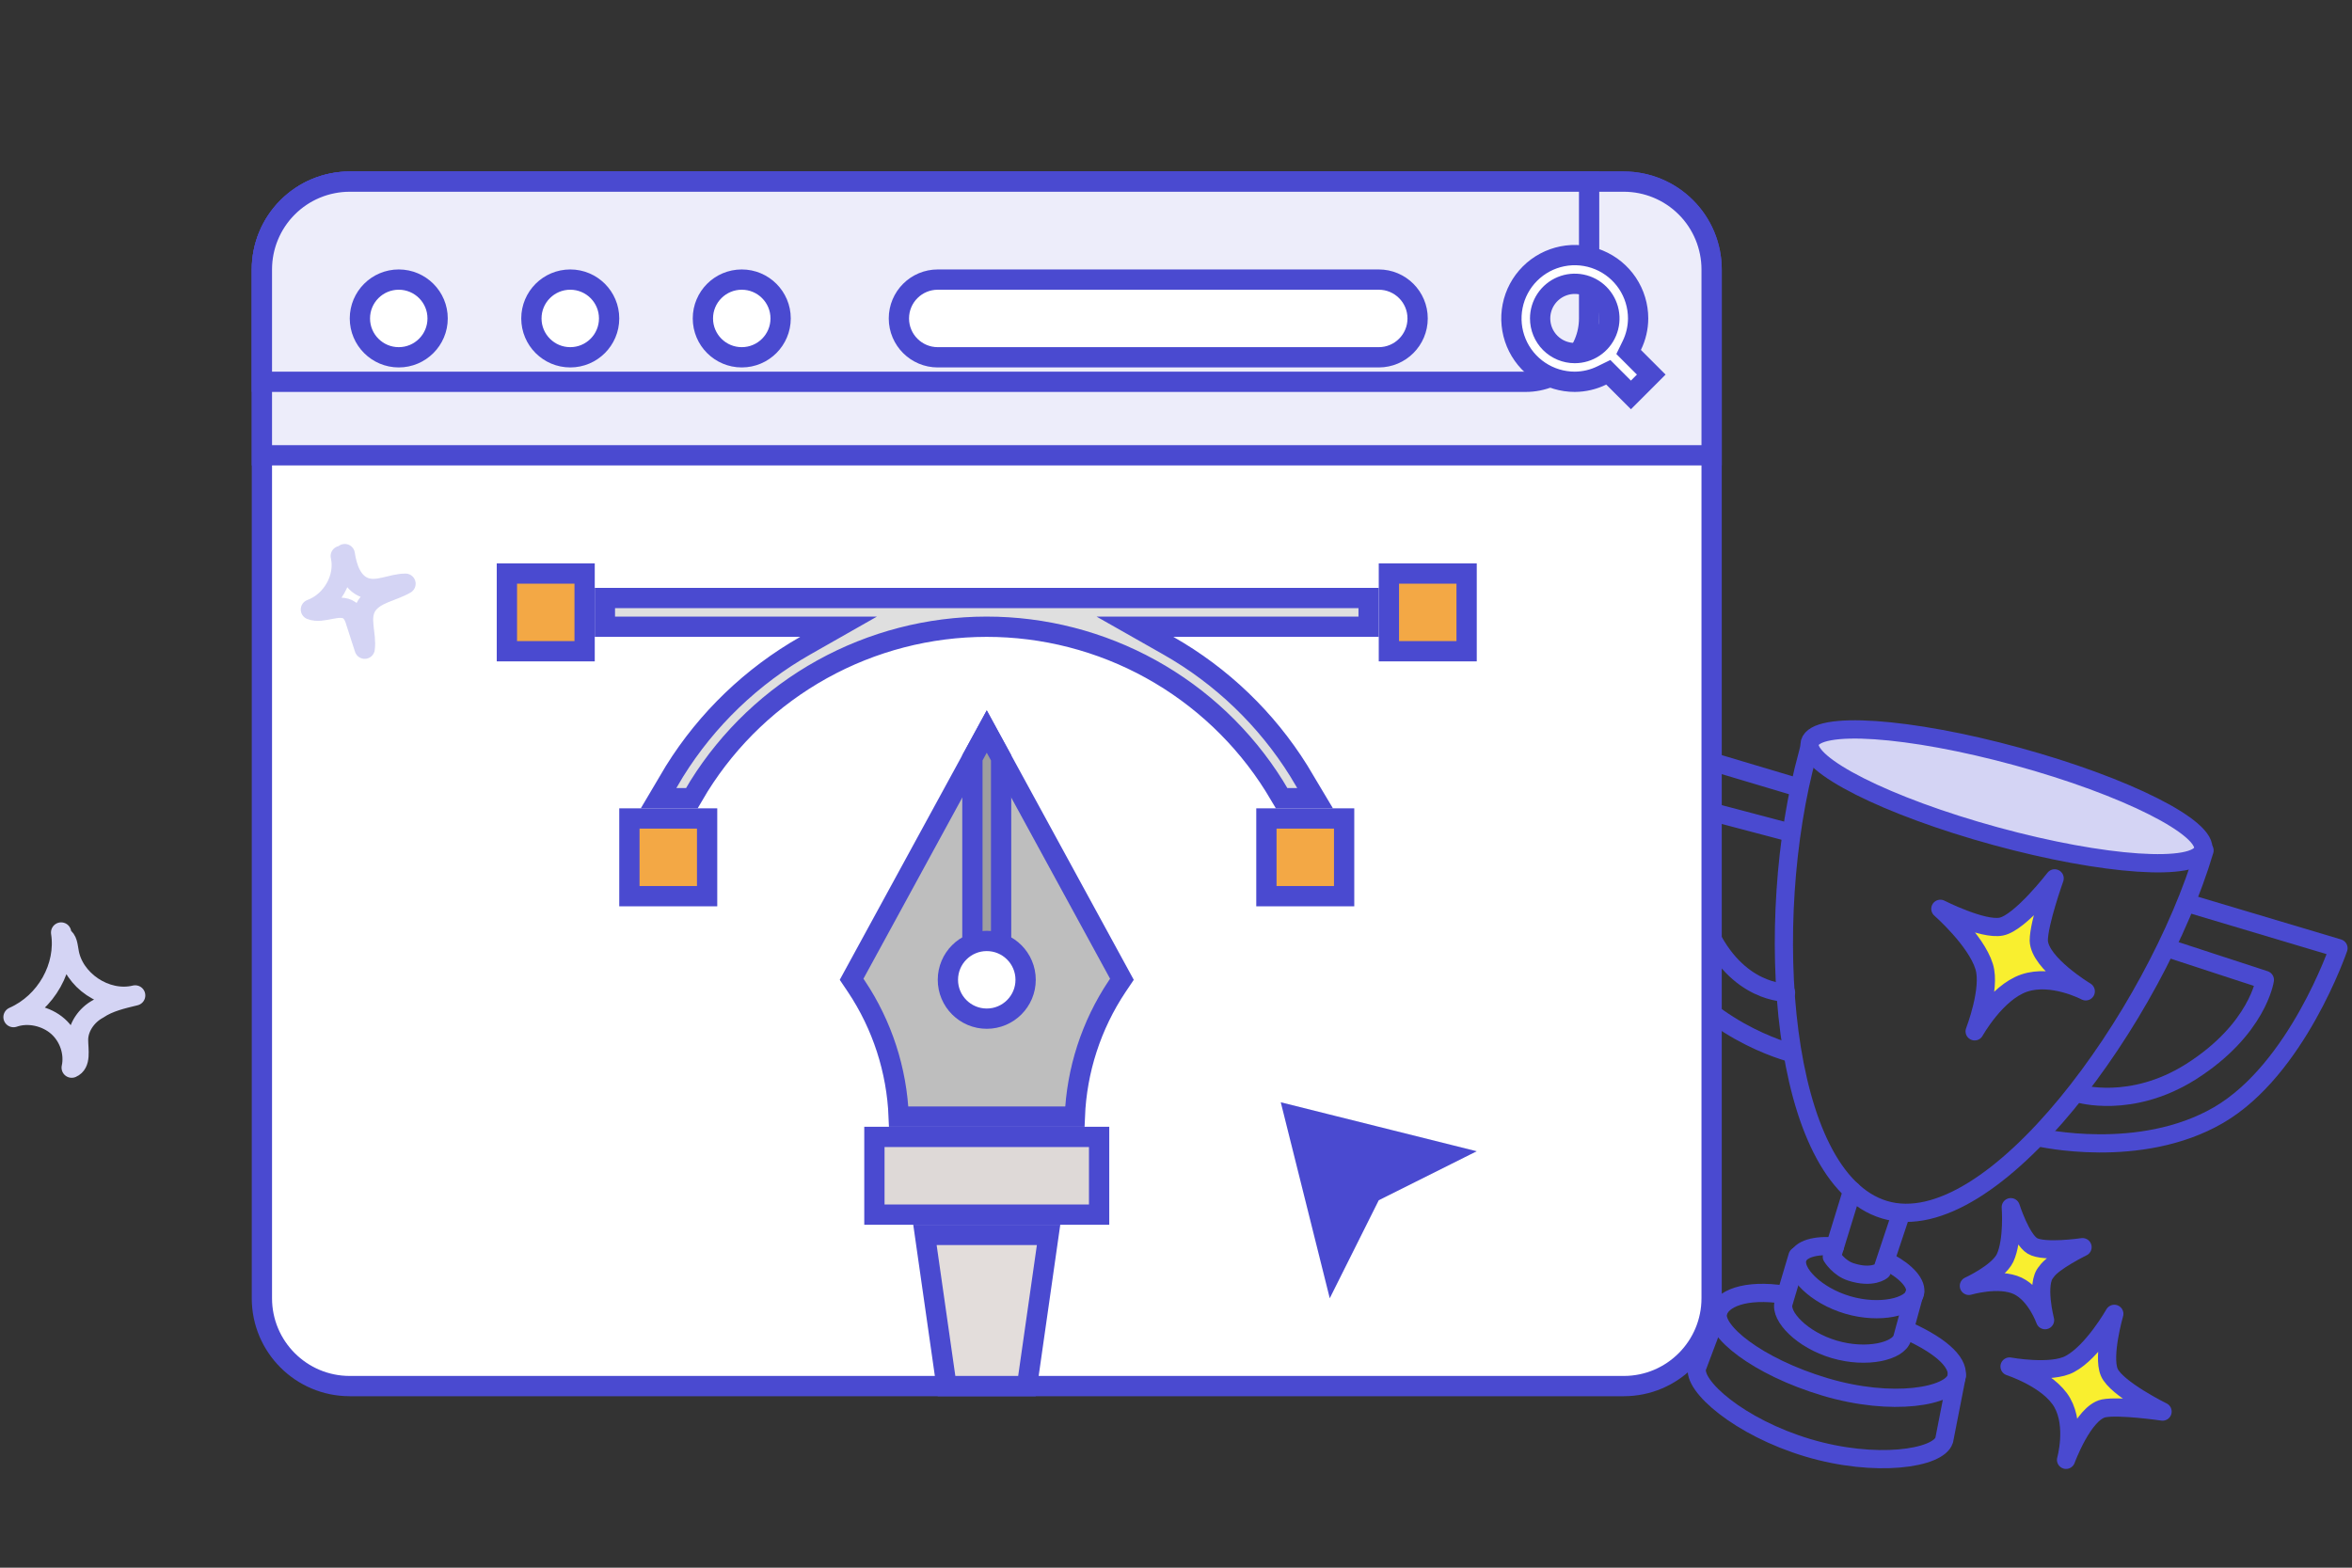 <svg width="174" height="116" viewBox="0 0 174 116" fill="none" xmlns="http://www.w3.org/2000/svg">
<rect x="0" y="0" width="174" height="116" fill="#333333" stroke="none"/>
<path d="M154.065 92.283C154.065 92.283 151.199 92.706 150.354 92.189C149.508 91.673 148.757 89.324 148.757 89.324C148.757 89.324 148.945 91.767 148.334 93.082C147.817 94.162 145.657 95.149 145.657 95.149C145.657 95.149 147.864 94.491 149.273 95.149C150.636 95.806 151.293 97.685 151.293 97.685C151.293 97.685 150.589 94.961 151.387 94.115C151.857 93.364 154.065 92.283 154.065 92.283Z" fill="#F9EF2F" stroke="#4A4AD0" stroke-width="1.347" stroke-miterlimit="10" stroke-linecap="round" stroke-linejoin="round"/>
<path d="M159.986 104.449C159.986 104.449 156.557 102.758 156.041 101.537C155.524 100.316 156.416 97.216 156.416 97.216C156.416 97.216 154.819 100.034 153.128 100.926C151.766 101.678 148.666 101.114 148.666 101.114C148.666 101.114 151.578 102.054 152.565 103.792C153.551 105.53 152.846 108.019 152.846 108.019C152.846 108.019 154.115 104.543 155.618 104.214C156.792 103.98 159.986 104.449 159.986 104.449Z" fill="#F9EF2F" stroke="#4A4AD0" stroke-width="1.347" stroke-miterlimit="10" stroke-linecap="round" stroke-linejoin="round"/>
<path d="M133.922 55.082C133.922 55.082 133.781 55.552 133.734 55.787C130.352 68.093 131.62 87.164 139.417 89.512C147.402 91.908 159.474 75.092 163.091 62.926" stroke="#4A4AD0" stroke-width="1.347" stroke-miterlimit="10" stroke-linecap="round" stroke-linejoin="round"/>
<path d="M150.83 84.157C150.83 84.157 158.298 85.895 164.122 82.513C169.947 79.131 173 70.16 173 70.16L162.15 66.919" stroke="#4A4AD0" stroke-width="1.347" stroke-miterlimit="10" stroke-linecap="round" stroke-linejoin="round"/>
<path d="M160.367 70.158L167.553 72.507C167.553 72.507 167.037 76.171 162.058 79.318C157.642 82.089 153.791 80.915 153.791 80.915" stroke="#4A4AD0" stroke-width="1.347" stroke-miterlimit="10" stroke-linecap="round" stroke-linejoin="round"/>
<path d="M132.272 61.565L124.803 59.592C124.803 59.592 123.911 63.397 126.353 68.799C128.514 73.543 132.131 73.449 132.131 73.449" stroke="#4A4AD0" stroke-width="1.347" stroke-miterlimit="10" stroke-linecap="round" stroke-linejoin="round"/>
<path d="M132.509 77.911C132.509 77.911 125.604 76.173 122.551 70.16C119.498 64.148 121.894 54.941 121.894 54.941L132.744 58.182" stroke="#4A4AD0" stroke-width="1.347" stroke-miterlimit="10" stroke-linecap="round" stroke-linejoin="round"/>
<path d="M137.022 88.103L135.519 92.988C135.519 92.988 136.036 93.833 136.928 94.115C138.525 94.632 139.23 94.021 139.23 94.021L140.498 90.216" stroke="#4A4AD0" stroke-width="1.347" stroke-miterlimit="10" stroke-linecap="round" stroke-linejoin="round"/>
<path d="M139.741 93.411C141.056 94.115 141.855 95.008 141.667 95.713C141.385 96.699 139.084 97.263 136.688 96.558C134.293 95.853 132.649 94.115 132.977 93.129C133.165 92.424 134.293 92.096 135.749 92.237" stroke="#4A4AD0" stroke-width="1.347" stroke-miterlimit="10" stroke-linecap="round" stroke-linejoin="round"/>
<path d="M132.98 92.942L131.947 96.418C131.665 97.404 133.309 99.142 135.705 99.847C138.1 100.551 140.449 99.987 140.731 99.001L141.67 95.572" stroke="#4A4AD0" stroke-width="1.347" stroke-miterlimit="10" stroke-linecap="round" stroke-linejoin="round"/>
<path d="M141.06 98.437C143.878 99.705 145.006 100.974 144.724 101.96C144.301 103.322 140.027 104.121 135.001 102.618C129.975 101.114 126.687 98.437 127.11 97.075C127.392 96.135 129.036 95.337 132.042 95.807" stroke="#4A4AD0" stroke-width="1.347" stroke-miterlimit="10" stroke-linecap="round" stroke-linejoin="round"/>
<path d="M144.77 101.771L143.831 106.562C143.408 107.925 138.758 108.629 133.732 107.126C128.706 105.623 125.136 102.523 125.559 101.161L127.203 96.792" stroke="#4A4AD0" stroke-width="1.347" stroke-miterlimit="10" stroke-linecap="round" stroke-linejoin="round"/>
<path d="M152.002 64.993C152.002 64.993 149.466 68.281 148.057 68.562C146.695 68.844 143.547 67.247 143.547 67.247C143.547 67.247 146.178 69.549 146.788 71.522C147.305 73.166 146.084 76.313 146.084 76.313C146.084 76.313 147.681 73.448 149.747 72.743C151.814 72.038 154.304 73.354 154.304 73.354C154.304 73.354 150.875 71.287 150.828 69.596C150.828 68.281 152.002 64.993 152.002 64.993Z" fill="#F9EF2F" stroke="#4A4AD0" stroke-width="1.347" stroke-miterlimit="10" stroke-linecap="round" stroke-linejoin="round"/>
<path d="M162.977 62.906C163.422 61.28 157.272 58.179 149.241 55.981C141.209 53.782 134.337 53.319 133.892 54.945C133.447 56.571 139.597 59.672 147.629 61.87C155.66 64.069 162.532 64.532 162.977 62.906Z" fill="#D4D4F4" stroke="#4A4AD0" stroke-width="1.353" stroke-miterlimit="10" stroke-linecap="round" stroke-linejoin="round"/>
<path d="M25.875 13.438H120.125C123.715 13.438 126.625 16.348 126.625 19.938V96.062C126.625 99.652 123.715 102.562 120.125 102.562H25.875C22.285 102.562 19.375 99.652 19.375 96.062V19.938C19.375 16.348 22.285 13.438 25.875 13.438Z" fill="white" stroke="#4A4AD0" stroke-width="1.5"/>
<path d="M46.562 60.562H52.312V66.312H46.562V60.562Z" fill="#F3A845" stroke="#4A4AD0" stroke-width="1.5"/>
<path d="M93.688 60.562H99.438V66.312H93.688V60.562Z" fill="#F3A845" stroke="#4A4AD0" stroke-width="1.5"/>
<path d="M79.515 82.625H66.485C66.349 79.192 65.269 75.857 63.358 72.99L63.356 72.988L63.001 72.46L73 54.129L82.999 72.46L82.644 72.988L82.642 72.99C80.731 75.857 79.651 79.192 79.515 82.625Z" fill="#BEBEBE" stroke="#4A4AD0" stroke-width="1.5"/>
<path d="M74.062 56.076V69.938H71.938V56.076L73 54.129L74.062 56.076Z" fill="#9E9E9E" stroke="#4A4AD0" stroke-width="1.5"/>
<path d="M75.875 72.5C75.875 74.088 74.588 75.375 73 75.375C71.412 75.375 70.125 74.088 70.125 72.5C70.125 70.912 71.412 69.625 73 69.625C74.588 69.625 75.875 70.912 75.875 72.5Z" fill="white" stroke="#4A4AD0" stroke-width="1.5"/>
<path d="M64.688 84.125H81.312V89.875H64.688V84.125Z" fill="#DED9D7" stroke="#4A4AD0" stroke-width="1.5"/>
<path d="M70.025 102.562L68.427 91.375H77.573L75.975 102.562H70.025Z" fill="#E3DDDB" stroke="#4A4AD0" stroke-width="1.5"/>
<path d="M126.625 33.688H19.375V19.938C19.375 18.214 20.06 16.56 21.279 15.341C22.498 14.122 24.151 13.438 25.875 13.438H120.125C121.849 13.438 123.502 14.122 124.721 15.341C125.94 16.56 126.625 18.214 126.625 19.938V33.688Z" fill="#EDEDFA" stroke="#4A4AD0" stroke-width="1.5"/>
<path d="M116.72 27.407L116.19 26.877C115.31 27.756 114.118 28.25 112.875 28.25H19.375V19.938C19.375 18.214 20.06 16.56 21.279 15.341C22.498 14.122 24.151 13.438 25.875 13.438H117.562V23.562C117.562 24.806 117.069 25.998 116.19 26.877L116.72 27.407Z" fill="#EDEDFA" stroke="#4A4AD0" stroke-width="1.5"/>
<path d="M32.375 23.562C32.375 25.15 31.088 26.438 29.5 26.438C27.912 26.438 26.625 25.15 26.625 23.562C26.625 21.975 27.912 20.688 29.5 20.688C31.088 20.688 32.375 21.975 32.375 23.562Z" fill="white" stroke="#4A4AD0" stroke-width="1.5"/>
<path d="M45.062 23.562C45.062 25.15 43.775 26.438 42.188 26.438C40.6 26.438 39.312 25.15 39.312 23.562C39.312 21.975 40.6 20.688 42.188 20.688C43.775 20.688 45.062 21.975 45.062 23.562Z" fill="white" stroke="#4A4AD0" stroke-width="1.5"/>
<path d="M57.75 23.562C57.75 25.15 56.463 26.438 54.875 26.438C53.287 26.438 52 25.15 52 23.562C52 21.975 53.287 20.688 54.875 20.688C56.463 20.688 57.75 21.975 57.75 23.562Z" fill="white" stroke="#4A4AD0" stroke-width="1.5"/>
<path d="M69.375 20.688H102C103.588 20.688 104.875 21.975 104.875 23.562C104.875 25.15 103.588 26.438 102 26.438H69.375C67.787 26.438 66.5 25.15 66.5 23.562C66.5 21.975 67.787 20.688 69.375 20.688Z" fill="white" stroke="#4A4AD0" stroke-width="1.5"/>
<path d="M120.72 25.562L120.485 26.043L120.863 26.422L122.159 27.718L120.656 29.222L119.359 27.926L118.981 27.547L118.5 27.782C117.876 28.087 117.192 28.247 116.499 28.25C115.572 28.25 114.666 27.975 113.896 27.46C113.125 26.945 112.524 26.213 112.169 25.356C111.815 24.5 111.722 23.557 111.903 22.648C112.083 21.739 112.53 20.904 113.185 20.248C113.841 19.592 114.676 19.146 115.586 18.965C116.495 18.784 117.437 18.877 118.294 19.232C119.15 19.587 119.882 20.187 120.398 20.958C120.912 21.729 121.187 22.634 121.188 23.561C121.185 24.255 121.025 24.939 120.72 25.562ZM114.369 22.139C114.088 22.56 113.938 23.056 113.938 23.562C113.938 24.242 114.207 24.894 114.688 25.375C115.169 25.855 115.82 26.125 116.5 26.125C117.007 26.125 117.502 25.975 117.924 25.693C118.345 25.412 118.673 25.011 118.867 24.543C119.061 24.075 119.112 23.56 119.013 23.063C118.914 22.566 118.67 22.109 118.312 21.75C117.954 21.392 117.497 21.148 117 21.049C116.503 20.95 115.988 21.001 115.519 21.195C115.051 21.389 114.651 21.718 114.369 22.139Z" fill="white" stroke="#4A4AD0" stroke-width="1.5"/>
<path d="M98.611 93.914L95.781 82.593L107.101 85.422L101.664 88.142L101.441 88.254L101.329 88.477L98.611 93.914Z" fill="#4A4AD0" stroke="#4A4AD0" stroke-width="1.5"/>
<path d="M48.721 59.062L49.897 57.075C52.298 53.219 55.624 50.023 59.572 47.777L62.037 46.375H59.201H44.75V44.25H101.25V46.375H86.804H83.964L86.434 47.777C90.371 50.013 93.687 53.196 96.082 57.038L97.29 59.062H94.814L94.271 58.158L94.267 58.152L94.264 58.145C92.004 54.54 88.866 51.569 85.143 49.509C81.42 47.45 77.234 46.371 72.98 46.374C68.725 46.377 64.541 47.461 60.821 49.524C57.1 51.588 53.965 54.564 51.711 58.172L51.706 58.18L51.701 58.188L51.184 59.062H48.721Z" fill="#DFDFDF" stroke="#4A4AD0" stroke-width="1.5"/>
<path d="M102.75 42.438H108.5V48.188H102.75V42.438Z" fill="#F3A845" stroke="#4A4AD0" stroke-width="1.5"/>
<path d="M37.5 42.438H43.25V48.188H37.5V42.438Z" fill="#F3A845" stroke="#4A4AD0" stroke-width="1.5"/>
<path d="M4.522 69C4.913 71.519 3.426 74.191 1 75.26C2.096 74.878 3.426 75.183 4.287 75.947C5.148 76.71 5.539 77.931 5.304 79C6.009 78.695 5.774 77.702 5.774 76.939C5.774 76.023 6.4 75.107 7.261 74.649C8.043 74.114 9.061 73.885 10 73.656C7.809 74.191 5.383 72.511 5.07 70.374C4.991 69.992 4.991 69.534 4.6 69.305" stroke="#D4D4F4" stroke-width="1.5" stroke-miterlimit="10" stroke-linecap="round" stroke-linejoin="round"/>
<path d="M25.21 41.142C25.579 42.768 24.547 44.535 23 45.101C23.884 45.455 25.063 44.606 25.874 45.172C26.095 45.384 26.242 45.667 26.316 45.949C26.537 46.657 26.758 47.293 26.979 48C27.126 46.939 26.537 45.737 27.126 44.818C27.716 43.899 29.042 43.758 30 43.192C28.968 43.192 27.937 43.828 26.979 43.475C26.021 43.121 25.653 41.99 25.505 41" stroke="#D4D4F4" stroke-width="1.5" stroke-miterlimit="10" stroke-linecap="round" stroke-linejoin="round"/>
</svg>
